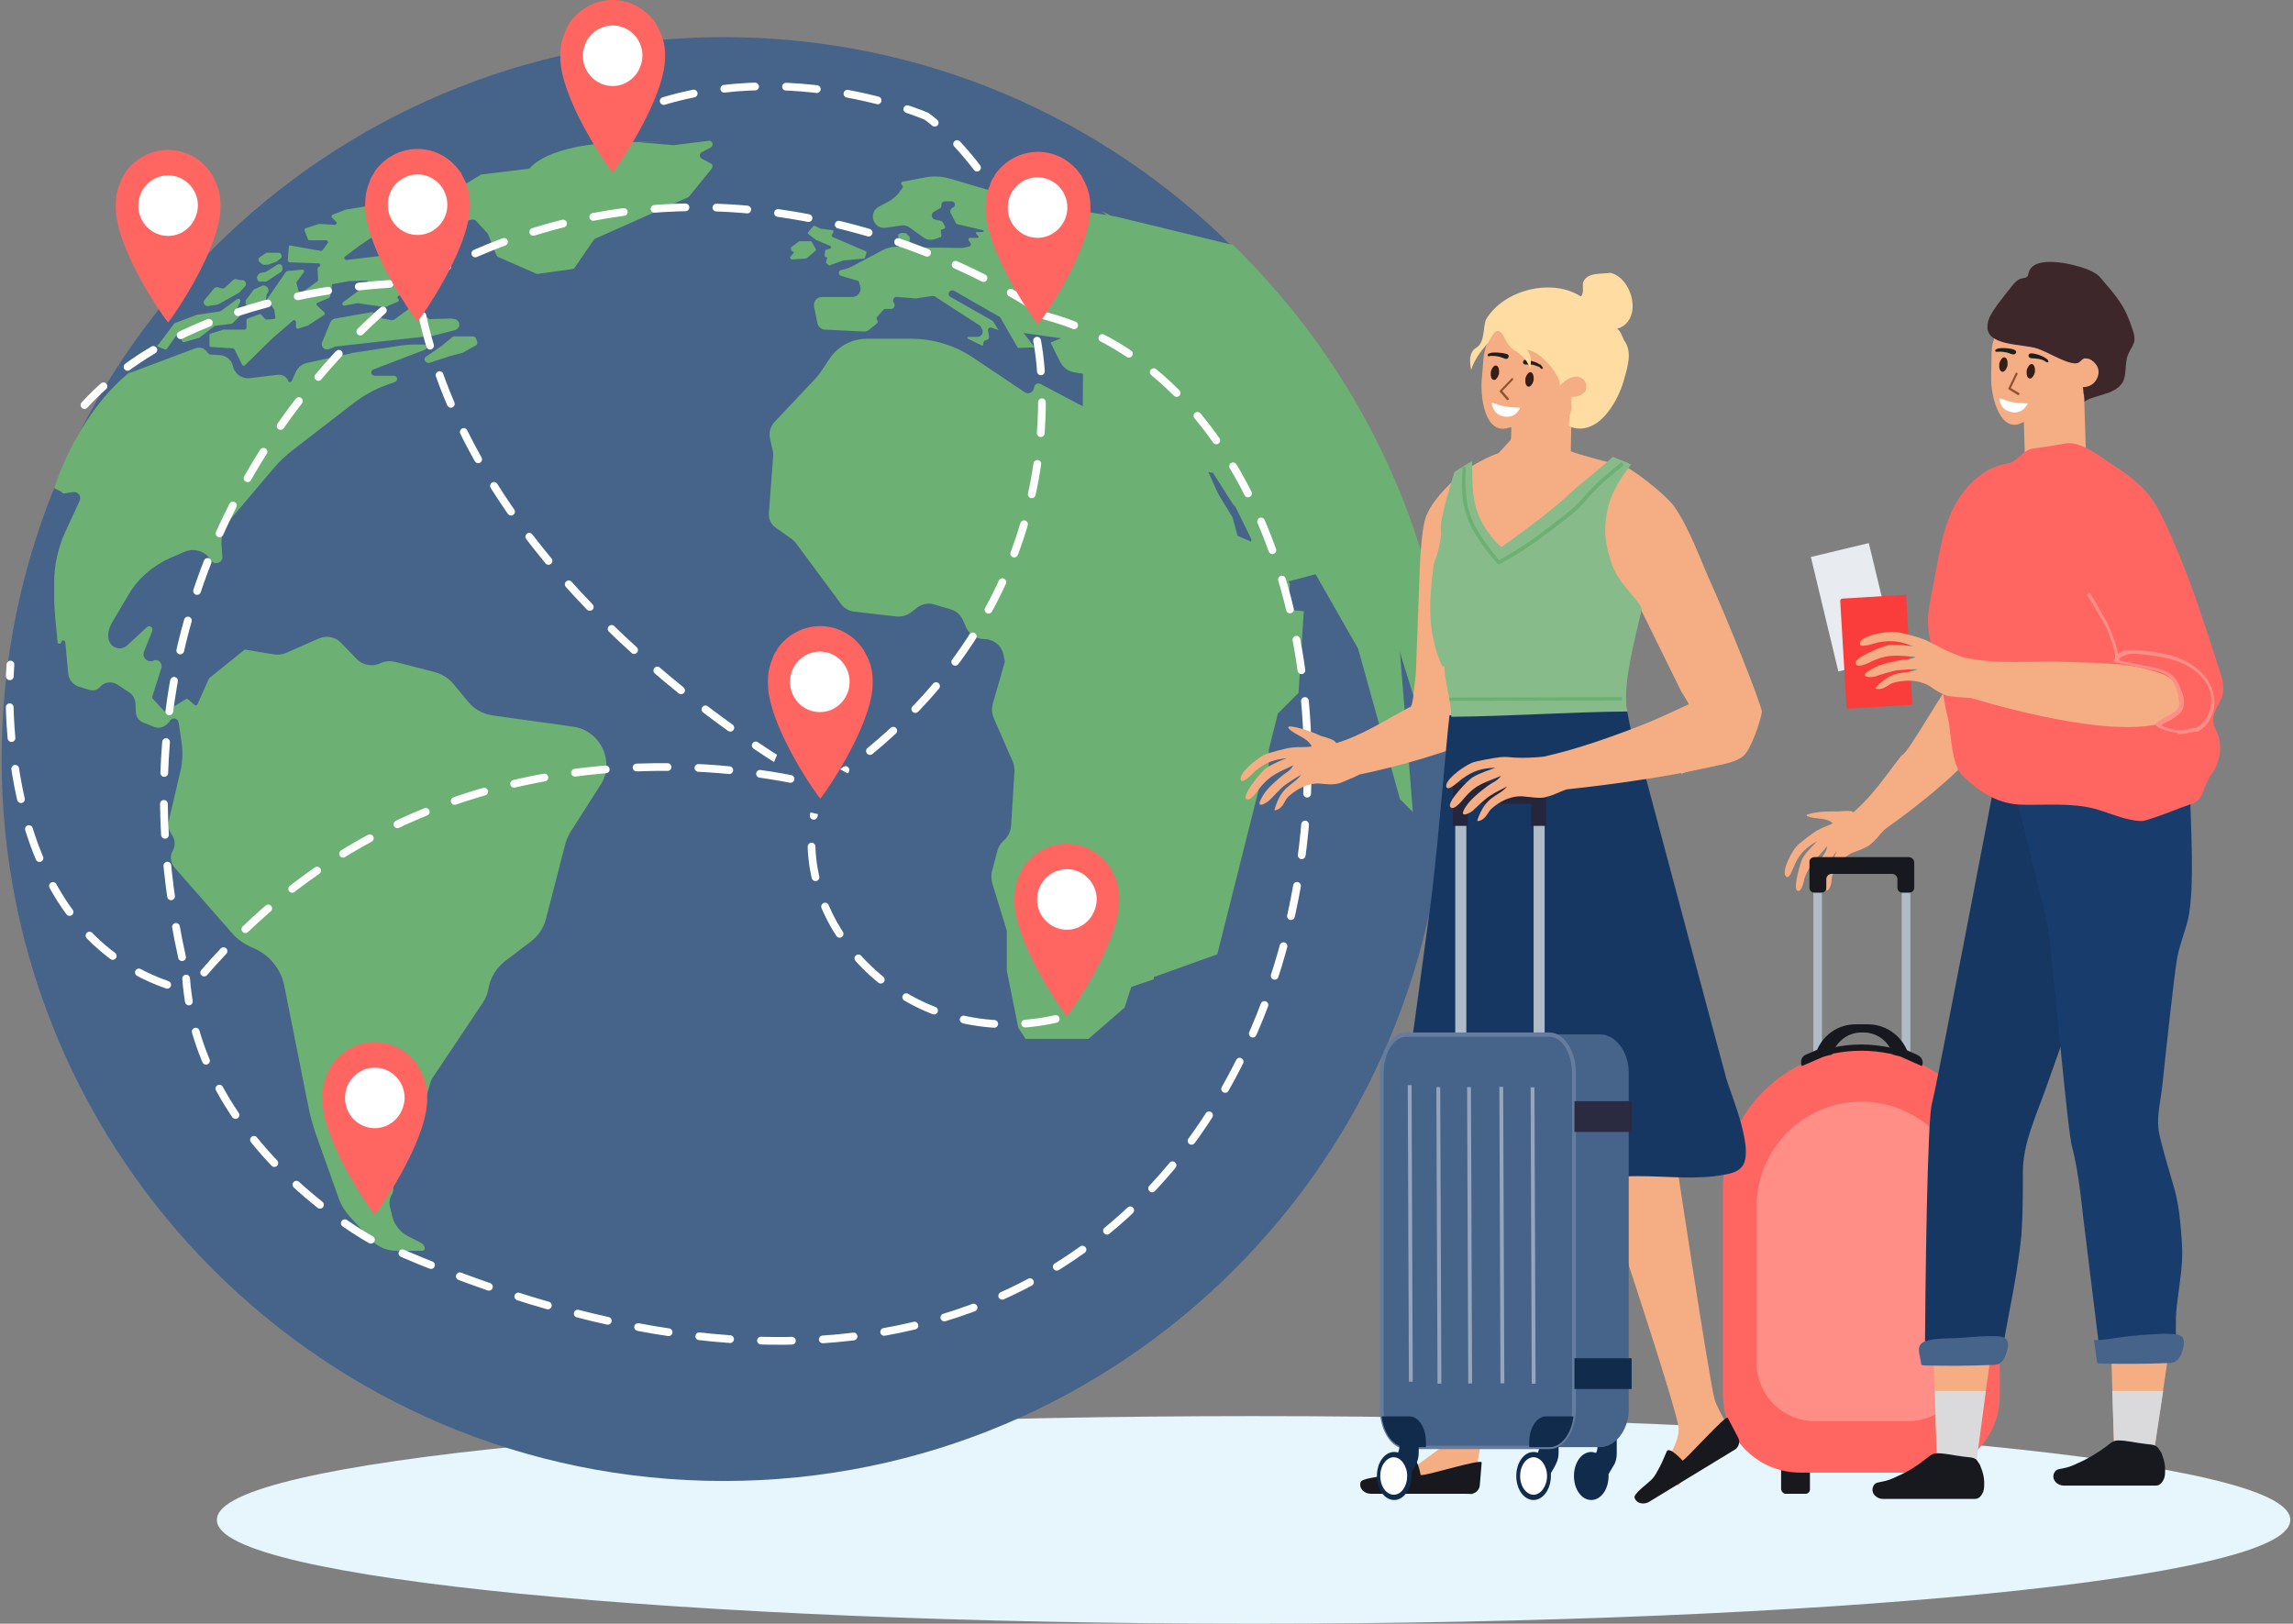 <svg xmlns="http://www.w3.org/2000/svg" width="593" height="420" viewBox="0 0 593 420">
    <rect x="0" y="0" width="593" height="420" fill="#808080" stroke="none"/>
    <g fill="none" fill-rule="evenodd" transform="translate(.42)">
        <path fill="#F5AE84" fill-rule="nonzero"
            d="M538.504,100.517 C540.617,100.392 542.233,98.776 542.357,96.663 C542.357,94.426 540.617,92.562 538.504,92.562 L538.255,92.562 L538.255,91.692 C538.379,85.228 533.283,79.76 526.696,79.635 C520.232,79.511 514.764,84.607 514.639,91.195 L514.515,97.534 C514.391,103.002 517.125,112.697 522.967,109.093 L523.34,121.149 L539.125,120.652 L538.504,100.517 Z" />
        <path fill="#E6F6FC" fill-rule="nonzero" stroke="#E6F6FC"
            d="M323.773,419.505 C175.979,419.505 56.168,407.707 56.168,393.154 C56.168,378.602 175.979,366.804 323.773,366.804 C471.567,366.804 591.378,378.602 591.378,393.154 C591.378,407.707 471.567,419.505 323.773,419.505 Z" />
        <path fill="#466389" fill-rule="nonzero"
            d="M186.739,383.087 C83.606,383.087 0,299.481 0,196.347 C0,93.214 83.606,9.608 186.739,9.608 C289.872,9.608 373.478,93.214 373.478,196.347 C373.478,299.481 289.872,383.087 186.739,383.087 Z" />
        <path fill="#6CB073" fill-rule="nonzero"
            d="M368.333 190.418 359.384 161.458 348.57 137.966 336.141 126.656 325.079 113.729 331.542 130.012 336.141 131.627 342.853 138.712 341.237 148.158 329.056 151.39 309.666 111.989 307.056 110.87 327.813 157.232 336.762 158.102 335.395 179.232 330.05 184.577 314.389 246.848 280.084 259.153 280.084 204.961 279.214 159.469 279.96 54.689 288.288 56.057 318.491 63.39C340.615 85.017 357.519 111.865 366.966 142.192L368.209 157.729 368.333 190.418ZM45.79 186.938 46.536 192.034C46.909 194.396 46.784 196.882 46.287 199.243L43.18 212.543C42.931 213.537 43.18 214.531 43.677 215.402L44.174 216.147C44.92 217.39 44.92 218.882 44.299 220 43.429 221.368 43.677 223.108 44.671 224.351L59.587 241.379C60.954 242.995 62.818 244.238 64.807 245.108 69.157 246.848 72.265 250.577 73.135 255.176L79.225 285.752C79.722 288.362 80.468 291.097 81.338 293.582L87.18 309.989C87.801 311.729 88.796 313.345 90.039 314.712L95.508 320.679C97.248 322.543 99.609 323.537 102.095 323.537L108.931 323.537C109.18 323.537 109.428 323.289 109.428 323.04 109.428 322.419 109.055 321.797 108.558 321.549L104.954 319.684C103.089 318.69 101.722 316.95 101.101 314.961L100.479 312.351C100.106 311.108 100.355 309.865 100.976 308.871 101.598 307.628 101.349 306.136 100.231 305.39 98.988 304.52 98.366 303.153 98.491 301.662L98.988 295.323C98.988 295.074 99.112 294.95 99.361 294.95L100.355 294.825C101.846 294.577 102.965 293.21 102.965 291.718 102.965 290.848 103.338 289.978 104.084 289.356L109.056 284.882C109.553 284.509 109.801 284.012 109.926 283.39L110.92 279.91C111.044 279.661 111.169 279.289 111.293 279.04L124.344 259.526C125.214 258.283 125.711 256.916 125.959 255.424 126.457 252.814 127.948 250.452 130.061 248.712L136.773 243.616C138.762 242.125 140.129 240.136 140.751 237.774L145.598 219.006C145.971 217.266 146.717 215.65 147.711 214.283L154.92 202.972C155.914 201.481 156.412 199.74 156.412 198 156.412 192.904 152.683 188.554 147.587 187.933L127.078 185.074C124.468 184.701 122.231 183.458 120.615 181.469L117.01 177.119C115.643 175.379 113.779 174.26 111.666 173.763L101.598 171.153C100.355 170.904 99.112 171.029 97.994 171.526 96.005 172.52 93.519 172.147 91.903 170.531L87.801 166.305C86.31 164.69 83.948 164.317 81.96 165.187L73.508 168.916C72.638 169.288 71.519 169.413 70.525 169.288L63.067 168.045C62.943 168.045 62.818 168.045 62.694 168.17L53.745 175.379 53.621 175.503 50.638 182.215C50.513 182.464 50.14 182.588 49.892 182.339L48.152 180.848C48.027 180.723 47.779 180.723 47.654 180.848L42.558 183.955C42.31 184.079 42.061 184.079 41.937 183.831L39.078 180.723C38.954 180.599 38.954 180.475 38.954 180.226L41.316 172.769C41.688 171.526 40.445 170.283 39.203 170.904 37.711 171.526 36.219 170.034 36.841 168.543L38.954 163.198C39.327 162.328 38.208 161.582 37.587 162.204L32.491 166.927C30.751 168.543 28.016 167.548 27.643 165.187 27.395 163.819 27.767 162.577 28.389 161.334L32.864 153.752C35.349 149.526 39.203 146.294 43.677 144.305L47.406 142.69C49.892 141.695 52.751 142.565 54.118 144.927 54.739 145.921 56.231 145.921 56.852 144.927L56.977 144.678C56.977 144.554 57.101 144.554 57.101 144.43L56.852 140.701C56.728 138.588 57.474 136.475 58.841 134.735L70.4 121.062C71.892 119.322 73.508 117.831 75.248 116.463L91.033 104.283C93.643 102.294 96.502 100.678 99.609 99.559L101.722 98.814C102.592 98.441 102.344 97.198 101.474 97.198L96.502 97.198C95.508 97.198 95.259 95.831 96.129 95.582L109.428 90.486C110.174 90.237 109.926 89.119 109.18 89.119L107.315 89.119C105.451 89.119 103.587 89.243 101.722 89.616L91.157 91.232C90.785 91.232 90.412 91.356 90.039 91.48L79.101 93.842C77.734 94.091 76.491 95.085 75.994 96.452L74.999 98.565C74.875 98.938 74.253 98.938 74.129 98.565 73.756 97.447 72.638 96.825 71.395 96.949L64.186 97.819C62.197 98.068 60.208 96.701 59.835 94.712 59.462 93.096 58.095 91.978 56.479 91.853L54.118 91.729C53.745 91.729 53.496 91.48 53.248 91.232 52.626 90.113 51.259 89.616 50.016 90.113L32.864 96.576C32.739 96.576 46.014 85.589 32.615 96.701 19.216 107.813 13.598 126.158 13.598 126.283L15.587 127.277C15.711 127.526 15.835 127.65 16.084 127.65L18.57 127.277C19.813 127.153 20.683 128.396 20.186 129.514L16.457 137.593C14.592 141.695 13.598 146.17 13.598 150.644L13.598 154.746C13.598 156.362 13.722 157.978 13.847 159.593L14.468 166.057C14.468 166.678 15.338 166.678 15.462 166.057 15.587 165.435 16.332 165.56 16.457 166.057L17.202 174.136C17.327 175.752 18.445 177.119 19.937 177.616L22.796 178.486C23.79 178.735 24.784 178.486 25.406 177.74 26.525 176.373 28.513 176.125 30.005 177.119L32.988 179.108C33.982 179.729 34.479 180.723 34.604 181.966L34.728 184.204C34.728 185.447 35.598 186.565 36.717 186.938L39.203 187.933C40.57 188.554 42.061 188.181 43.056 187.062L43.304 186.814C44.05 185.322 45.541 185.695 45.79 186.938Z" />
        <path fill="#6CB073" fill-rule="nonzero"
            d="M327.689 175.006 327.689 198.995 323.96 204.588 312.152 211.3 308.796 219.503 311.406 228.825 310.163 238.644 297.982 244.735 297.982 253.311 292.141 255.3 290.401 260.644 281.078 268.724 264.796 268.724 262.932 265.865 259.949 251.074 259.949 240.757 256.22 228.577C255.971 227.582 255.847 226.464 256.095 225.469L257.463 220.249C257.711 219.13 258.333 218.136 259.203 217.39 260.321 216.396 260.943 215.029 261.067 213.537L261.937 199.492C261.937 198.622 261.813 197.627 261.44 196.882L256.593 185.819C256.095 184.577 255.971 183.209 256.344 181.966L259.451 171.153 259.078 169.288C258.581 166.927 256.468 165.311 254.107 165.311 252.118 165.311 250.378 164.192 249.508 162.452L248.513 160.215C247.892 158.972 246.773 157.978 245.406 157.605L241.18 156.362C239.689 155.865 237.948 156.237 236.706 157.232L235.09 158.475C234.095 159.221 232.728 159.593 231.485 159.469L220.547 158.226C219.18 158.102 217.937 157.356 217.067 156.237L205.383 140.452C205.135 140.079 204.762 139.831 204.389 139.458L200.163 136.475C198.92 135.605 198.299 134.237 198.423 132.746L199.542 117.831C199.542 117.458 199.542 116.961 199.417 116.588L198.672 113.232C198.423 111.865 198.796 110.497 199.666 109.379L209.982 98.441C210.852 97.571 211.598 96.576 212.344 95.458L214.084 92.847C216.197 89.616 219.802 87.627 223.779 87.627L235.214 87.627C240.932 87.627 246.649 89.367 251.372 92.599L264.547 101.424C265.542 102.17 266.909 101.424 267.033 100.181 267.033 99.435 267.903 98.938 268.649 99.311L284.186 107.514 289.158 108.011 288.909 98.192 277.474 96.328C275.858 96.079 274.491 95.085 273.745 93.593L271.259 88.621 273.994 87.503 264.299 86.136 267.158 89.865 262.807 89.989 258.208 82.034 246.276 75.198C246.028 75.073 245.655 75.073 245.406 75.198 244.785 75.571 244.66 76.441 245.406 76.814L256.344 83.028 257.835 85.39 255.971 84.768C255.474 84.644 254.977 85.017 255.101 85.514L255.35 87.006C255.474 87.503 255.101 87.876 254.604 88 254.231 88 253.858 88.373 253.858 88.87L253.858 89.119C253.858 89.367 253.609 89.492 253.485 89.367L249.881 87.627C249.632 87.503 249.756 87.13 250.005 87.13L252.367 87.13C253.361 87.13 253.982 86.136 253.61 85.266L253.361 84.768C253.237 84.52 253.112 84.271 252.864 84.147L241.553 76.814C241.304 76.565 240.932 76.565 240.559 76.565L236.581 77.186 236.208 77.186 231.609 76.814C230.739 76.689 230.242 77.684 230.739 78.305 231.237 78.927 230.739 79.921 229.994 79.921L228.626 79.921C228.378 79.921 228.005 80.045 227.881 80.294L226.389 82.034C226.265 82.282 226.265 82.531 226.389 82.78 226.638 83.028 226.638 83.401 226.389 83.65L224.4 85.266C224.028 85.638 223.53 85.763 222.909 85.763L212.965 85.266C211.971 85.266 211.225 84.52 210.977 83.65L210.107 79.299C209.858 77.932 210.852 76.814 212.22 76.814L220.05 76.814C221.417 76.814 222.412 75.446 222.039 74.079L221.666 72.712 217.067 71.345C216.321 71.096 216.321 70.102 217.067 69.853L218.186 69.605C218.683 69.48 219.304 69.232 219.802 68.983L227.756 64.757C228.626 64.26 229.621 64.011 230.491 63.887L231.982 63.763C232.604 63.638 232.977 63.017 232.604 62.395L231.982 61.525C231.609 60.904 231.982 60.282 232.728 60.282L233.598 60.282C233.847 60.282 233.971 60.407 234.095 60.531L234.593 61.028C234.841 61.277 234.965 61.525 234.841 61.898L234.841 62.147C234.717 62.395 234.841 62.768 235.09 62.893L236.084 63.763C236.208 63.887 236.457 64.011 236.706 64.011L248.389 64.136 248.513 64.136 250.254 63.763C250.626 63.638 250.751 63.266 250.626 63.017L250.129 62.271C249.881 61.898 250.129 61.401 250.626 61.525L252.367 61.525C252.615 61.525 252.739 61.277 252.615 61.153L251.994 60.407C251.869 60.282 251.994 60.034 252.242 60.034L253.734 60.034C253.982 60.034 254.107 59.537 253.734 59.537L246.898 57.921 245.406 55.062C245.157 54.565 245.406 54.068 245.779 53.819L246.028 53.695C246.773 53.322 246.649 52.328 245.903 52.079L243.915 52.079C243.417 52.079 243.045 52.452 243.045 52.949L243.045 53.198C243.045 53.571 242.92 53.819 242.547 53.944L241.056 54.814C240.683 55.062 240.434 55.559 240.559 55.932 240.683 56.429 240.932 56.678 241.429 56.802L242.672 57.051C243.045 57.175 243.293 57.299 243.417 57.548L243.915 58.418C244.163 58.791 243.915 59.288 243.417 59.288 243.044 59.288 242.796 59.537 242.92 59.91L243.045 60.904C243.045 61.153 242.92 61.401 242.672 61.401L241.18 61.898C240.31 62.147 239.316 62.023 238.57 61.525L234.717 58.791C234.22 58.418 233.474 58.294 232.852 58.294L228.626 58.915C227.756 59.04 226.762 58.791 226.141 58.045 224.773 56.678 225.146 54.316 226.886 53.446L228.999 52.328C230.491 51.582 231.734 50.463 232.604 49.096L232.977 48.599C233.101 48.35 233.101 48.102 232.852 47.853 232.479 47.605 232.604 46.983 233.101 46.983L238.943 45.864C240.932 45.492 243.045 45.616 244.909 46.113L267.282 52.701C267.53 52.825 267.655 53.073 267.53 53.322L266.66 54.316C266.536 54.441 266.412 54.441 266.288 54.441L262.061 54.192C261.564 54.192 261.44 54.814 261.813 54.938L265.045 56.305C265.417 56.429 265.666 56.056 265.542 55.808 265.417 55.559 265.666 55.186 266.039 55.311L268.4 55.684C268.649 55.684 268.898 55.559 268.898 55.311L268.898 54.565C268.898 54.316 269.146 54.068 269.395 54.192L270.016 54.441C270.389 54.565 270.762 54.192 270.513 53.819L270.141 53.322C270.016 53.073 270.265 52.701 270.513 52.701L272.378 52.949C272.626 52.949 272.751 53.322 272.626 53.571L272.378 53.944C272.254 54.192 272.378 54.441 272.626 54.441L275.112 55.435C275.361 55.559 275.734 55.311 275.61 55.062L275.61 54.938C275.61 54.689 275.858 54.441 276.107 54.441L288.039 57.424 284.434 54.565 297.734 61.277 303.949 66.746 309.418 68.734 352.175 116.836 359.508 142.565 364.977 210.057 361.621 206.701 350.807 167.797 339.372 147.785 327.564 139.831 325.824 134.486 323.711 135.232 318.491 130.509 313.271 122.305 311.033 121.932 318.367 133.865 319.61 138.588 323.09 140.079 323.96 137.718 325.203 137.593 327.689 143.559 330.175 145.548 333.158 151.017 332.661 158.972 329.429 163.322 326.694 162.825 326.694 164.938 316.627 167.175 307.802 142.814 290.276 113.605 293.011 123.672 302.581 142.938 312.152 163.447 317.124 174.757 324.83 176.995 327.689 175.006ZM106.321 57.797 107.937 59.164C108.185 59.288 108.434 59.413 108.683 59.288L121.733 56.802C121.982 56.802 122.355 56.802 122.604 57.051L125.711 60.407C125.798 60.494 125.835 60.568 125.835 60.655L127.948 66C128.072 66.249 128.197 66.373 128.445 66.497L138.14 70.723C138.265 70.847 138.513 70.847 138.637 70.847L147.587 69.605C147.835 69.605 148.084 69.48 148.208 69.232L153.056 62.147 153.428 61.774 177.417 51.085C177.541 51.085 177.666 50.961 177.79 50.836L183.632 43.627C184.005 43.13 183.88 42.508 183.383 42.26L181.022 41.017C180.4 40.644 180.4 39.774 181.022 39.401L183.383 38.158C184.253 37.661 183.88 36.294 182.886 36.418L173.937 37.537 173.688 37.537 164.863 36.791C164.863 36.791 181.556 36.406 161.11 36.791 140.663 37.176 136.524 43.627 136.524 43.627L136.4 43.627 124.219 45.119C124.095 45.119 123.971 45.119 123.846 45.243L114.4 50.961C113.903 51.209 113.779 51.955 114.276 52.328 114.773 52.825 114.524 53.571 113.903 53.819L106.694 56.181C105.948 56.429 105.824 57.3 106.321 57.797Z" />
        <path fill="#6CB073" fill-rule="nonzero"
            d="M211.847 59.164 210.231 58.418C210.107 58.418 209.982 58.418 209.858 58.542L208.615 60.034C208.491 60.158 208.491 60.407 208.615 60.531L210.728 62.147 210.852 62.147 214.333 63.638C214.581 63.763 214.581 64.136 214.333 64.26L213.214 64.633C213.09 64.633 212.965 64.757 212.965 64.881L212.841 66.124C212.841 66.249 212.965 66.497 213.214 66.497 213.463 66.497 213.587 66.746 213.463 66.87L213.214 67.74C213.214 67.864 213.214 67.989 213.338 68.113L213.96 68.61C214.084 68.734 214.208 68.734 214.208 68.61L217.689 67.367 217.813 67.367 223.033 66.87C223.158 66.87 223.282 66.746 223.282 66.621L223.655 65.379C223.655 65.254 223.655 65.006 223.53 65.006L214.83 61.277C214.706 61.153 214.581 61.028 214.706 60.78L215.078 60.034C215.203 59.785 215.078 59.537 214.83 59.537L211.847 59.164ZM209.112 62.395 206.378 62.395C206.291 62.395 206.216 62.433 206.129 62.52L204.265 63.887C204.178 63.974 204.14 64.049 204.14 64.136L204.14 64.633C204.14 64.757 204.265 65.006 204.513 65.006 204.762 65.006 205.01 65.379 204.762 65.503L204.016 66.373C203.892 66.497 203.892 66.621 203.892 66.621L204.016 66.87C204.016 66.994 204.265 67.119 204.389 67.119L207.993 66.87C208.08 66.87 208.155 66.833 208.242 66.746L210.479 64.881C210.604 64.757 210.604 64.633 210.604 64.508L209.485 62.52C209.361 62.395 209.236 62.395 209.112 62.395ZM114.525 47.729C115.022 47.729 115.146 48.35 114.773 48.599L92.773 63.39 88.796 66.373C88.423 66.622 88.672 67.243 89.169 67.243L98.615 66.124 98.864 66.124 106.072 68.486C106.445 68.61 106.445 68.983 106.197 69.232L105.202 70.226C104.954 70.475 105.078 70.972 105.575 70.972L111.914 70.972C112.411 70.972 112.536 71.718 112.039 71.842L110.796 72.339 106.072 72.339C105.7 72.339 105.451 72.836 105.7 73.085L108.061 75.695C108.31 75.944 108.061 76.441 107.688 76.441L102.841 76.441C102.468 76.441 102.219 76.938 102.468 77.187L102.592 77.311C102.841 77.559 102.717 77.932 102.468 78.057L99.237 79.424 98.988 79.424 92.152 78.43 92.028 78.43 88.672 79.051C88.174 79.175 87.926 78.554 88.299 78.181L94.638 73.458C95.011 73.209 94.762 72.588 94.389 72.588L90.039 72.712 89.915 72.712 85.813 73.458C85.564 73.458 85.44 73.582 85.44 73.831L84.943 76.689C84.943 76.814 84.818 76.938 84.694 77.062L81.711 78.305C81.338 78.43 81.338 78.802 81.587 79.051L83.451 80.791C83.7 81.04 83.576 81.413 83.327 81.537L79.101 84.271 78.977 84.271 76.739 85.017C76.491 85.141 76.118 84.893 76.118 84.52L76.118 83.277C76.118 82.904 75.621 82.656 75.372 82.904L69.903 87.627 62.943 94.463C62.694 94.712 62.321 94.588 62.197 94.339L60.208 90.362C60.084 90.237 59.96 90.113 59.835 90.113L54.118 89.74C53.869 89.74 53.745 89.492 53.745 89.243L53.745 86.757C53.745 86.509 53.869 86.384 54.118 86.26L57.35 85.266 62.818 85.266C63.067 85.266 63.316 85.017 63.316 84.769L63.316 82.904C63.316 82.656 63.44 82.531 63.564 82.407L66.672 81.288C66.796 81.164 67.044 81.288 67.169 81.413L68.163 82.531C68.287 82.656 68.412 82.656 68.536 82.656L70.4 82.531C70.649 82.531 70.898 82.283 70.773 82.034L70.525 80.17C70.525 80.083 70.487 80.008 70.4 79.921L68.785 77.684C68.66 77.559 68.66 77.311 68.785 77.187L73.508 70.35C73.632 70.226 73.756 70.102 73.881 70.102L77.734 69.729C78.107 69.729 78.355 70.102 78.107 70.475L76.366 72.836C76.242 72.961 76.242 73.085 76.242 73.209L76.864 75.447C76.988 75.695 77.361 75.819 77.609 75.695L81.587 72.836C81.711 72.712 81.835 72.588 81.835 72.463L81.711 69.48C81.711 69.232 81.835 69.108 82.084 68.983 82.581 68.859 82.457 68.113 81.96 68.113L74.502 67.865C74.253 67.865 74.005 67.616 74.005 67.367L74.254 63.887C74.254 63.639 74.502 63.39 74.751 63.514L82.457 64.882C82.581 64.882 82.83 64.882 82.954 64.757L84.321 62.893C84.57 62.644 84.321 62.147 83.948 62.147L79.598 62.147C79.35 62.147 79.225 62.023 79.225 61.898L78.355 59.661C78.231 59.413 78.355 59.164 78.604 59.04L82.084 57.921 82.208 57.921 86.186 58.17C86.559 58.17 86.807 57.672 86.559 57.424L85.44 56.305C85.191 56.057 85.316 55.684 85.564 55.559L89.044 54.192 89.169 54.192 93.768 53.446C93.855 53.446 93.929 53.409 94.016 53.322L97.496 50.215C97.496 50.215 97.621 50.09 97.745 50.09L110.423 47.605 110.547 47.605 114.525 47.729Z" />
        <path fill="#6CB073" fill-rule="nonzero"
            d="M82.954 88.373 85.067 83.277C85.316 82.78 85.688 82.531 86.186 82.407L95.383 80.791C95.756 80.667 96.129 80.791 96.502 81.04L98.118 82.158C98.242 82.283 98.491 82.407 98.739 82.407L100.604 82.78C100.976 82.904 101.349 82.78 101.722 82.531L105.451 79.797C105.948 79.424 106.694 79.424 107.191 79.797L110.298 82.283C110.547 82.531 110.92 82.656 111.169 82.531L116.016 82.407 116.265 82.407 117.135 82.531C118.129 82.656 118.75 83.898 118.129 84.769 117.88 85.017 117.632 85.266 117.259 85.39L111.417 86.882 111.169 86.882 86.434 89.616C86.31 89.616 86.186 89.616 86.061 89.74L84.818 90.237C83.576 90.859 82.333 89.616 82.954 88.373ZM109.801 92.226 113.779 89.492 116.513 87.254C116.638 87.13 116.886 87.006 117.01 87.006L121.858 87.006C122.231 87.006 122.604 87.254 122.728 87.627L122.976 88.373C123.101 88.746 122.976 89.243 122.604 89.367L119.496 91.107C119.372 91.107 119.372 91.232 119.248 91.232L116.016 92.102 110.671 93.842C110.423 93.966 110.174 93.842 109.926 93.718 109.18 93.345 109.18 92.599 109.801 92.226ZM40.57 89.74 42.186 90.362C42.434 90.486 42.683 90.362 42.807 90.113L45.666 86.136C46.039 85.638 46.785 86.011 46.66 86.509L46.536 87.876C46.536 88.249 46.909 88.622 47.282 88.497L51.011 87.379C51.098 87.379 51.172 87.341 51.259 87.254L54.988 84.396C55.112 84.396 55.112 84.271 55.237 84.271L59.338 83.774C59.463 83.774 59.587 83.65 59.711 83.65L61.576 81.785C61.948 81.412 61.7 80.915 61.203 80.915 60.83 80.915 60.581 80.543 60.706 80.17L61.7 78.057C61.948 77.559 61.327 77.062 60.83 77.435L56.728 80.418C56.604 80.418 56.604 80.543 56.48 80.543L50.638 81.412 50.513 81.412 44.92 83.525C44.796 83.525 44.796 83.65 44.672 83.65L40.57 89.119C40.073 89.243 40.197 89.616 40.57 89.74ZM65.18 74.949 63.316 77.435C62.818 78.057 63.067 78.927 63.813 79.299L64.31 79.548C64.434 79.672 64.683 79.672 64.807 79.672L66.92 79.672C67.542 79.672 68.039 79.299 68.163 78.678L68.536 76.317C68.536 76.068 68.66 75.944 68.785 75.819 69.53 74.825 68.412 73.458 67.293 73.955L65.677 74.701C65.429 74.701 65.304 74.825 65.18 74.949ZM66.672 72.836 68.163 72.836C68.287 72.836 68.536 72.836 68.66 72.712L72.265 70.35C72.513 70.226 72.638 69.853 72.638 69.605L72.638 69.232C72.638 68.486 71.892 68.113 71.27 68.486L68.536 70.226C68.412 70.226 68.287 70.35 68.287 70.35L67.044 70.599C66.796 70.599 66.547 70.723 66.423 70.972L66.05 71.593C65.926 71.966 66.174 72.712 66.672 72.836ZM68.287 65.503 66.796 66.497C66.299 66.87 66.299 67.492 66.796 67.865L67.417 68.362C67.542 68.486 67.79 68.486 67.915 68.486L68.909 68.486 70.898 67.74C71.022 67.74 71.022 67.616 71.146 67.616L72.141 66.87C72.513 66.622 72.513 66.124 72.265 65.751 72.141 65.503 71.892 65.379 71.643 65.379L68.785 65.379C68.66 65.254 68.412 65.379 68.287 65.503ZM62.943 74.079 61.7 75.446 61.451 75.695 56.107 78.678C55.982 78.678 55.858 78.802 55.734 78.802L53.496 79.175C52.502 79.299 51.881 78.305 52.502 77.559L54.864 74.701C55.112 74.328 55.609 74.204 55.982 74.328L56.852 74.576C57.225 74.701 57.598 74.576 57.847 74.328L59.835 72.463C60.084 72.215 60.457 72.091 60.705 72.215L61.824 72.463 62.073 72.463C62.943 72.339 63.564 73.333 62.943 74.079Z" />
        <path stroke="#FFF" stroke-dasharray="8" stroke-linecap="round" stroke-linejoin="round" stroke-width="2"
            d="M46.66,247.594 C24.784,148.656 85.44,90.859 102.841,76.689" />
        <path stroke="#FFF" stroke-width="8.47"
            d="M104.954,74.949 C106.445,73.831 107.191,73.334 107.191,73.334 C107.316,74.204 107.44,75.198 107.688,76.068" />
        <path stroke="#FFF" stroke-dasharray="8" stroke-linecap="round" stroke-linejoin="round" stroke-width="2"
            d="M108.807,81.661 C123.225,146.915 188.728,189.548 207.248,200.611" />
        <path stroke="#FFF" stroke-width="8.47"
            d="M209.734,201.978 C211.35,202.848 212.22,203.345 212.22,203.345 C212.22,203.345 211.225,203.096 209.485,202.599" />
        <path stroke="#FFF" stroke-dasharray="8" stroke-linecap="round" stroke-linejoin="round" stroke-width="2"
            d="M267.779 79.921C267.779 79.921 190.468 25.48 107.315 73.209 107.315 73.209 51.01 72.463 21.428 104.78M42.819 254.741C-3.716 238.458 2.287 171.899 2.287 171.899M95.508 320.679C95.508 320.679 50.948 296.59 47.717 253.125M267.779 88.124C267.779 88.124 282.446 156.362 212.344 203.345" />
        <path stroke="#FFF" stroke-dasharray="8" stroke-linecap="round" stroke-linejoin="round" stroke-width="2"
            d="M269.768 81.661C390.345 113.692 360.142 434.768 102.095 323.537M156.412 32.13C196.434 11.311 239.191 30.079 239.191 30.079 239.191 30.079 263.429 46.983 267.779 81.412" />
        <path stroke="#FFF" stroke-dasharray="8" stroke-linecap="round" stroke-linejoin="round" stroke-width="2"
            d="M212.22,203.345 C199.392,235.226 232.666,274.503 275.498,262.869" />
        <path fill="#466389" fill-rule="nonzero"
            d="M195.179,206.937 L255.362,220.771 L214.681,197.764 C214.681,197.764 202.512,189.76 201.344,193.265 C200.014,196.931 195.179,206.937 195.179,206.937 Z" />
        <path fill="#FFF" fill-rule="nonzero"
            d="M43.056,62.023 C38.182,62.023 34.231,58.072 34.231,53.198 C34.231,48.324 38.182,44.373 43.056,44.373 C47.929,44.373 51.881,48.324 51.881,53.198 C51.881,58.072 47.929,62.023 43.056,62.023 Z" />
        <path fill="#FF6661" fill-rule="nonzero"
            d="M56.604,53.198 L56.604,53.571 C56.604,62.52 47.779,76.814 44.174,81.91 C43.677,82.656 43.304,83.028 43.056,83.401 C40.694,80.543 29.508,63.763 29.508,53.571 L29.508,52.949 C29.508,50.961 29.88,49.096 30.626,47.356 C30.875,46.486 31.248,45.74 31.745,45.119 C31.745,44.995 31.869,44.995 31.869,44.87 L31.869,44.746 C34.355,41.141 38.457,38.78 43.056,38.78 C47.655,38.78 51.632,41.141 54.118,44.746 C54.242,44.746 54.242,44.87 54.242,44.87 C54.242,44.995 54.366,44.995 54.366,45.119 C54.739,45.864 55.112,46.61 55.485,47.356 C56.231,49.096 56.604,50.961 56.604,52.949 L56.604,53.198 Z M50.762,53.198 C50.762,48.848 47.282,45.367 43.056,45.367 C38.83,45.367 35.349,48.848 35.349,53.198 C35.349,57.548 38.83,61.028 43.056,61.028 C47.282,61.028 50.638,57.548 50.762,53.198 Z" />
        <path fill="#FFF" fill-rule="nonzero"
            d="M157.903,23.243 C153.029,23.243 149.078,19.292 149.078,14.418 C149.078,9.544 153.029,5.593 157.903,5.593 C162.777,5.593 166.728,9.544 166.728,14.418 C166.728,19.292 162.777,23.243 157.903,23.243 Z" />
        <path fill="#FF6661" fill-rule="nonzero"
            d="M171.575,14.418 L171.575,14.791 C171.575,23.74 162.75,38.034 159.146,43.13 C158.649,43.876 158.276,44.249 158.027,44.622 C155.666,41.763 144.479,24.983 144.479,14.791 L144.479,14.169 C144.479,12.181 144.852,10.316 145.598,8.576 C145.846,7.706 146.219,6.96 146.717,6.339 C146.717,6.215 146.841,6.215 146.841,6.09 L146.841,5.966 C149.327,2.362 153.428,0 158.027,0 C162.626,0 166.604,2.362 169.089,5.966 C169.214,5.966 169.214,6.09 169.214,6.09 C169.214,6.215 169.338,6.215 169.338,6.339 C169.711,7.085 170.084,7.831 170.457,8.576 C171.202,10.316 171.575,12.181 171.575,14.169 L171.575,14.418 Z M165.734,14.418 C165.734,10.068 162.253,6.588 158.027,6.588 C153.801,6.588 150.321,10.068 150.321,14.418 C150.321,18.768 153.801,22.249 158.027,22.249 C162.253,22.249 165.609,18.768 165.734,14.418 Z" />
        <path fill="#FFF" fill-rule="nonzero"
            d="M267.903,62.396 C263.029,62.396 259.078,58.445 259.078,53.571 C259.078,48.697 263.029,44.746 267.903,44.746 C272.777,44.746 276.728,48.697 276.728,53.571 C276.728,58.445 272.777,62.396 267.903,62.396 Z" />
        <path fill="#FF6661" fill-rule="nonzero"
            d="M281.576,53.695 L281.576,54.068 C281.576,63.017 272.751,77.311 269.146,82.407 C268.649,83.153 268.276,83.525 268.028,83.898 C265.666,81.04 254.48,64.26 254.48,54.068 L254.48,53.446 C254.48,51.458 254.852,49.593 255.598,47.853 C255.847,46.983 256.22,46.237 256.717,45.616 C256.717,45.492 256.841,45.492 256.841,45.367 L256.841,45.243 C259.327,41.638 263.429,39.277 268.028,39.277 C272.626,39.277 276.604,41.638 279.09,45.243 C279.214,45.243 279.214,45.367 279.214,45.367 C279.214,45.492 279.338,45.492 279.338,45.616 C279.711,46.362 280.084,47.107 280.457,47.853 C281.203,49.593 281.576,51.458 281.576,53.446 L281.576,53.695 Z M275.609,53.695 C275.609,49.345 272.129,45.864 267.903,45.864 C263.677,45.864 260.197,49.345 260.197,53.695 C260.197,58.045 263.677,61.526 267.903,61.526 C272.129,61.526 275.609,57.921 275.609,53.695 Z" />
        <path fill="#FFF" fill-rule="nonzero"
            d="M107.564,61.774 C102.69,61.774 98.739,57.823 98.739,52.949 C98.739,48.075 102.69,44.124 107.564,44.124 C112.438,44.124 116.389,48.075 116.389,52.949 C116.389,57.823 112.438,61.774 107.564,61.774 Z" />
        <path fill="#FF6661" fill-rule="nonzero"
            d="M121.112,52.949 L121.112,53.322 C121.112,62.271 112.287,76.565 108.683,81.661 C108.185,82.407 107.813,82.78 107.564,83.153 C105.202,80.294 94.016,63.514 94.016,53.322 L94.016,52.701 C94.016,50.712 94.389,48.847 95.135,47.107 C95.383,46.237 95.756,45.492 96.253,44.87 C96.253,44.746 96.378,44.746 96.378,44.621 L96.378,44.497 C98.864,40.893 102.965,38.531 107.564,38.531 C112.163,38.531 116.14,40.893 118.626,44.497 C118.75,44.497 118.75,44.621 118.75,44.621 C118.75,44.746 118.875,44.746 118.875,44.87 C119.248,45.616 119.62,46.362 119.993,47.107 C120.739,48.847 121.112,50.712 121.112,52.701 L121.112,52.949 Z M115.27,52.949 C115.27,48.599 111.79,45.119 107.564,45.119 C103.338,45.119 99.858,48.599 99.858,52.949 C99.858,57.3 103.338,60.78 107.564,60.78 C111.79,60.78 115.27,57.3 115.27,52.949 Z" />
        <path fill="#FFF" fill-rule="nonzero"
            d="M211.598,185.074 C206.724,185.074 202.773,181.123 202.773,176.249 C202.773,171.375 206.724,167.424 211.598,167.424 C216.472,167.424 220.423,171.375 220.423,176.249 C220.423,181.123 216.472,185.074 211.598,185.074 Z" />
        <path fill="#FF6661" fill-rule="nonzero"
            d="M225.27,176.373 L225.27,176.746 C225.27,185.695 216.446,199.989 212.841,205.085 C212.344,205.831 211.971,206.204 211.722,206.577 C209.361,203.718 198.174,186.938 198.174,176.746 L198.174,176.125 C198.174,174.136 198.547,172.271 199.293,170.531 C199.542,169.661 199.914,168.916 200.412,168.294 C200.412,168.17 200.536,168.17 200.536,168.045 L200.536,167.921 C203.022,164.317 207.123,161.955 211.722,161.955 C216.321,161.955 220.299,164.317 222.785,167.921 C222.909,167.921 222.909,168.045 222.909,168.045 C222.909,168.17 223.033,168.17 223.033,168.294 C223.406,169.04 223.779,169.786 224.152,170.531 C224.897,172.271 225.27,174.136 225.27,176.125 L225.27,176.373 Z M219.304,176.373 C219.304,172.023 215.824,168.543 211.598,168.543 C207.372,168.543 203.892,172.023 203.892,176.373 C203.892,180.723 207.372,184.204 211.598,184.204 C215.824,184.204 219.304,180.723 219.304,176.373 Z" />
        <path fill="#FFF" fill-rule="nonzero"
            d="M96.515,292.824 C91.641,292.824 87.69,288.873 87.69,283.999 C87.69,279.126 91.641,275.175 96.515,275.175 C101.388,275.175 105.339,279.126 105.339,283.999 C105.339,288.873 101.388,292.824 96.515,292.824 Z" />
        <path fill="#FF6661" fill-rule="nonzero"
            d="M110.062,283.999 L110.062,284.372 C110.062,293.321 101.238,307.615 97.633,312.711 C97.136,313.457 96.763,313.83 96.515,314.203 C94.153,311.344 82.967,294.564 82.967,284.372 L82.967,283.751 C82.967,281.762 83.339,279.898 84.085,278.158 C84.334,277.288 84.707,276.542 85.204,275.92 C85.204,275.796 85.328,275.796 85.328,275.672 L85.328,275.547 C87.814,271.943 91.916,269.581 96.515,269.581 C101.113,269.581 105.091,271.943 107.577,275.547 C107.701,275.547 107.701,275.672 107.701,275.672 C107.701,275.796 107.825,275.796 107.825,275.92 C108.198,276.666 108.571,277.412 108.944,278.158 C109.689,279.898 110.062,281.762 110.062,283.751 L110.062,283.999 Z M104.221,283.999 C104.221,279.649 100.74,276.169 96.515,276.169 C92.289,276.169 88.808,279.649 88.808,283.999 C88.808,288.35 92.289,291.83 96.515,291.83 C100.74,291.83 104.096,288.35 104.221,283.999 Z" />
        <path fill="#FFF" fill-rule="nonzero"
            d="M275.498,241.491 C270.624,241.491 266.673,237.54 266.673,232.666 C266.673,227.792 270.624,223.841 275.498,223.841 C280.371,223.841 284.322,227.792 284.322,232.666 C284.322,237.54 280.371,241.491 275.498,241.491 Z" />
        <path fill="#FF6661" fill-rule="nonzero"
            d="M289.046,232.666 L289.046,233.039 C289.046,241.988 280.221,256.282 276.616,261.378 C276.119,262.124 275.746,262.496 275.498,262.869 C273.136,260.011 261.949,243.231 261.949,233.039 L261.949,232.417 C261.949,230.429 262.322,228.564 263.068,226.824 C263.317,225.954 263.69,225.208 264.187,224.587 C264.187,224.463 264.311,224.463 264.311,224.338 L264.311,224.214 C266.797,220.609 270.899,218.248 275.498,218.248 C280.096,218.248 284.074,220.609 286.56,224.214 C286.684,224.214 286.684,224.338 286.684,224.338 C286.684,224.463 286.808,224.463 286.808,224.587 C287.181,225.333 287.554,226.078 287.927,226.824 C288.673,228.564 289.046,230.429 289.046,232.417 L289.046,232.666 Z M283.204,232.666 C283.204,228.316 279.724,224.835 275.498,224.835 C271.272,224.835 267.791,228.316 267.791,232.666 C267.791,237.016 271.272,240.496 275.498,240.496 C279.724,240.496 283.079,237.016 283.204,232.666 Z" />
        <path fill="#F5AE84" fill-rule="nonzero"
            d="M472.131,218.845 C472.006,220.336 471.012,221.206 470.391,222.449 C469.396,224.562 468.278,226.799 468.153,229.161 C468.029,232.144 469.893,229.285 470.018,228.788 C470.266,228.167 471.385,224.811 472.006,223.941 C472.876,222.573 473.622,221.579 474.492,220.212 C473.622,223.568 471.136,224.189 471.882,230.28 C471.882,230.652 472.628,230.031 472.752,229.658 C473.498,228.291 473.001,227.421 473.622,226.054 C475.238,222.449 477.6,220.958 478.967,220.46 C480.334,219.963 481.826,219.466 483.069,218.596 C483.69,218.099 484.312,217.477 484.933,216.856 C485.554,216.11 486.176,215.364 486.922,214.619 C486.922,214.494 497.114,207.658 505.939,199.206 C505.441,198.336 510.04,195.353 509.17,194.856 C508.052,194.11 506.684,175.466 505.069,175.59 C503.577,175.715 492.888,195.353 491.396,195.353 C487.295,200.573 483.939,205.794 478.843,210.144 C478.843,210.144 478.843,210.02 478.718,210.02 C478.097,209.522 475.611,209.895 474.865,209.895 L473.125,209.895 C471.136,209.895 469.148,210.02 467.159,210.641 C467.035,210.641 466.786,210.765 466.786,210.89 C466.786,211.014 466.91,211.138 467.035,211.138 C469.148,212.008 471.758,211.387 473.498,212.878 L473.622,212.878 C473.249,213.127 472.876,213.376 472.379,213.5 C471.385,213.873 470.391,214.37 469.396,214.867 C468.402,215.489 464.673,218.223 464.052,219.093 C462.311,221.206 460.198,225.929 461.566,226.799 C462.436,227.421 463.43,224.189 463.927,223.195 C465.295,220.46 466.91,219.093 469.521,217.602 C468.65,218.596 466.786,220.212 465.792,221.952 C465.17,223.071 463.182,229.907 464.424,230.404 C465.543,230.777 466.04,228.167 466.289,227.048 C467.905,222.822 469.893,221.703 472.131,218.845 Z" />
        <path fill="#17191F" fill-rule="nonzero"
            d="M495.622 386.393 500.843 386.393C501.464 386.393 501.961 385.896 501.961 385.274L501.961 380.054C501.961 379.432 501.464 378.935 500.843 378.935L495.622 378.935C495.001 378.935 494.504 379.432 494.504 380.054L494.504 385.274C494.504 385.896 495.001 386.393 495.622 386.393ZM461.317 386.393 466.538 386.393C467.159 386.393 467.656 385.896 467.656 385.274L467.656 380.054C467.656 379.432 467.159 378.935 466.538 378.935L461.317 378.935C460.696 378.935 460.199 379.432 460.199 380.054L460.199 385.274C460.323 385.896 460.82 386.393 461.317 386.393Z" />
        <polygon fill="#AFBBC7" fill-rule="nonzero"
            points="491.396 229.534 493.634 229.534 493.634 276.517 491.396 276.517" />
        <polygon fill="#AFBBC7" fill-rule="nonzero"
            points="468.526 229.534 470.764 229.534 470.764 277.014 468.526 277.014" />
        <path fill="#17191F" fill-rule="nonzero"
            d="M468.899 221.703 493.136 221.703C494.006 221.703 494.628 222.325 494.628 223.195L494.628 229.658C494.628 230.404 494.006 230.901 493.385 230.901L491.52 230.901C490.775 230.901 490.278 230.28 490.278 229.658L490.278 227.421C490.278 226.675 489.656 226.054 488.91 226.054L473.249 226.054C472.503 226.054 471.882 226.675 471.882 227.421L471.882 229.658C471.882 230.404 471.261 230.901 470.639 230.901L468.775 230.901C468.029 230.901 467.532 230.28 467.532 229.658L467.532 223.195C467.407 222.325 468.029 221.703 468.899 221.703ZM489.035 275.025 489.035 273.161C489.035 272.415 488.91 271.794 488.786 271.048 486.3 270.551 483.69 270.178 481.08 270.178 478.47 270.178 475.859 270.426 473.374 271.048 473.249 271.669 473.125 272.415 473.125 273.161L473.125 275.025C473.125 279.376 476.605 282.856 480.955 282.856L481.453 282.856C485.554 282.856 489.035 279.251 489.035 275.025Z" />
        <path fill="#FF6661" fill-rule="nonzero"
            d="M465.17,380.924 L496.865,380.924 C507.927,380.924 516.752,371.975 516.752,361.037 L516.752,307.59 C516.752,287.828 500.718,271.794 480.956,271.794 C461.193,271.794 445.159,287.828 445.159,307.59 L445.159,361.037 C445.283,371.975 454.108,380.924 465.17,380.924 Z" />
        <path fill="#FF8E87" fill-rule="nonzero"
            d="M469.023,367.624 L493.012,367.624 C501.34,367.624 508.052,360.913 508.052,352.585 L508.052,312.065 C508.052,297.025 495.871,284.969 480.956,284.969 C466.04,284.969 453.859,297.15 453.859,312.065 L453.859,352.585 C453.859,360.913 460.696,367.624 469.023,367.624 Z" />
        <path fill="#17191F" fill-rule="nonzero"
            d="M466.662,272.788 L469.521,271.545 C471.136,267.692 474.99,264.958 479.464,264.958 L482.696,264.958 C485.679,264.958 488.413,266.2 490.402,268.189 C491.396,269.184 492.142,270.302 492.764,271.669 L495.498,272.912 C496.617,273.41 497.114,274.652 496.617,275.771 L491.024,273.285 C490.402,273.161 489.656,272.912 489.035,272.788 C488.165,269.432 485.057,267.071 481.453,267.071 L480.956,267.071 C477.351,267.071 474.368,269.556 473.374,272.788 C472.628,272.912 471.758,273.161 471.012,273.41 L465.543,275.771 C465.046,274.528 465.543,273.161 466.662,272.788 Z" />
        <polygon fill="#F5AE84" fill-rule="nonzero"
            points="515.137 346.122 510.538 376.946 500.346 374.834 499.351 342.766" />
        <polygon fill="#F5AE84" fill-rule="nonzero"
            points="561.001 346.122 556.402 376.946 546.334 374.834 545.34 342.766" />
        <polygon fill="#DADADD" fill-rule="nonzero"
            points="545.837 359.794 546.334 374.833 556.402 376.946 559.012 359.794" />
        <polygon fill="#DADADD" fill-rule="nonzero"
            points="499.973 359.794 500.47 377.319 510.538 379.432 513.148 359.794" />
        <path fill="#163762" fill-rule="nonzero"
            d="M497.363,352.585 L516.752,352.585 C517.622,347.862 518.492,343.263 519.363,338.54 C520.605,332.201 521.724,325.737 522.346,319.398 C522.718,314.054 522.718,308.833 522.718,303.489 C522.594,295.907 526.323,288.201 528.809,281.116 C530.798,275.398 532.911,269.681 534.899,263.839 L533.283,205.794 L515.137,203.805 C515.137,203.805 500.594,280.246 499.227,285.342 C497.984,289.319 497.487,332.574 497.363,352.585 Z" />
        <path fill="#17191F" fill-rule="nonzero"
            d="M558.64,376.076 C559.137,377.319 559.51,378.687 559.51,380.054 C559.51,380.8 559.51,381.67 559.261,382.415 C558.888,383.286 558.267,384.28 557.148,384.28 L533.284,384.28 C531.668,384.28 530.052,382.788 530.798,381.048 C531.295,379.93 532.165,380.054 533.159,379.805 C534.527,379.557 535.77,379.059 537.012,378.438 C539.623,377.319 541.984,375.828 544.222,374.212 C545.216,373.466 545.962,372.596 547.329,372.596 C549.566,372.596 551.928,373.218 554.165,373.466 C555.532,373.715 557.148,373.466 557.894,374.834 C558.267,375.331 558.515,375.704 558.64,376.076 Z" />
        <path fill="#183C6C" fill-rule="nonzero"
            d="M520.73,205.048 C520.73,205.048 527.317,231.647 528.809,237.737 C529.554,241.093 531.046,256.381 532.413,270.675 C533.656,282.856 534.775,294.415 535.521,297.025 C537.136,302.743 538.255,314.302 538.255,314.302 L542.854,351.715 L561.995,351.715 C562.12,350.596 562.244,349.353 562.244,348.235 C562.368,344.879 562.12,341.523 562.492,338.167 C563.114,332.449 564.233,327.353 563.86,321.636 C563.487,316.291 563.114,311.195 561.498,306.099 C559.758,300.133 557.894,293.794 557.769,291.805 C557.396,288.325 558.391,284.472 558.764,280.991 C559.509,273.782 561.871,252.155 562.492,248.675 C562.99,244.946 564.605,241.342 565.475,237.613 C567.216,229.409 566.097,213.375 565.973,205.172 C558.266,204.053 551.43,205.918 543.724,205.794 C538.628,205.669 522.967,205.048 520.73,205.048 Z" />
        <path fill="#F5AE84" fill-rule="nonzero"
            d="M406.317,103.114 C410.879,102.915 411.463,96.353 407.038,95.383 C406.081,95.358 406.379,94.824 406.417,93.904 C406.417,79.2 385.821,77.472 383.323,91.903 C383.124,93.494 382.987,95.98 382.826,97.596 C382.291,102.083 383.41,112.909 389.948,110.584 C390.209,110.522 390.47,110.373 390.445,110.833 C390.345,111.454 390.532,113.468 390.171,113.891 C389.388,114.748 386.219,118.191 385.013,119.534 C384.964,119.596 386.48,143.97 386.592,146.219 C386.244,147.152 393.776,138.352 397.455,134.511 C398.76,132.982 399.009,133.082 400.028,131.391 C401.631,128.843 404.266,124.717 405.584,122.616 C405.82,122.032 405.919,104.109 406.218,103.139 L406.317,103.139 L406.317,103.114 Z" />
        <path fill="#F5AE84" fill-rule="nonzero"
            d="M326.582 195.229C327.577 194.731 332.424 193.488 333.667 193.364 334.786 193.24 336.029 193.24 337.272 193.24 337.769 193.24 338.266 193.116 338.763 193.116L338.763 192.991C337.645 190.754 334.661 190.257 332.921 188.517 332.797 188.392 332.673 188.268 332.797 188.02 332.921 187.895 333.046 187.895 333.294 187.895 335.532 188.144 337.52 188.89 339.509 189.635 340.13 189.884 340.628 190.133 341.249 190.381 341.995 190.63 344.729 191.251 345.102 192.121L345.102 192.246C352.063 190.133 357.78 186.279 364.119 182.923 364.989 183.296 365.238 178.2 365.735 174.223 365.735 174.223 366.729 147.997 366.729 147.624 366.854 143.771 367.227 137.805 368.097 134.449 369.588 129.228 376.051 123.635 378.289 121.895 380.526 120.155 387.362 116.302 389.972 116.799 392.583 117.296 404.39 116.053 406.006 116.799 407.622 117.545 417.441 120.155 419.181 120.404 420.922 120.652 430.244 127.737 432.605 131.093 436.707 137.059 439.193 144.517 442.176 151.104 446.153 159.805 455.351 182.799 455.228 184.166 454.854 186.652 452.368 193.986 450.379 195.601 447.148 198.336 438.198 198.336 434.345 200.2 433.351 196.472 434.842 191.997 433.475 188.392 433.227 187.771 436.085 188.144 436.955 183.048 436.831 183.048 434.594 179.07 434.47 179.07L423.035 155.827 398.797 161.669 377.046 154.709 377.792 177.455 376.673 177.206C375.803 180.065 374.187 181.929 375.554 190.381 375.679 191.375 376.673 192.121 376.797 193.116 364.368 197.714 351.317 200.325 351.193 200.325 350.198 200.822 349.204 201.319 348.21 201.692 347.339 202.065 346.594 202.438 345.599 202.686 343.984 203.059 342.368 202.811 340.752 202.686 339.136 202.562 336.153 203.059 332.921 205.918 331.678 207.037 331.803 208.155 330.435 209.15 330.063 209.398 329.068 209.895 329.193 209.398 331.057 203.059 333.791 203.432 336.029 200.449 334.413 201.319 333.419 202.065 331.927 203.059 330.933 203.681 328.322 206.664 327.825 207.037 327.328 207.534 324.221 209.522 325.712 206.664 326.831 204.302 328.944 202.562 330.808 200.946 332.051 199.827 333.294 199.455 334.04 197.963 330.56 199.703 328.198 200.2 325.215 204.053 324.469 205.048 322.854 207.409 321.859 206.664 320.741 205.669 325.712 199.703 326.831 198.833 328.571 197.59 331.057 196.596 332.424 196.099 329.068 196.472 326.955 197.217 324.345 199.33 323.475 200.076 321.113 202.811 320.492 201.816 319.746 200.325 323.972 196.596 326.582 195.229ZM410.729 296.901C410.729 296.901 433.724 365.263 433.724 369.613 433.724 373.963 429.249 379.681 429.249 379.681 429.249 379.681 431.984 383.285 433.475 384.28 440.187 377.195 446.65 376.946 447.52 374.709 448.763 371.602 444.289 365.884 443.046 362.155 441.803 358.427 432.232 294.788 432.232 294.788L410.729 296.901ZM395.938 306.596C395.938 306.596 385.746 360.042 383.882 367.624 381.893 375.206 380.402 386.641 380.402 386.641L364.865 384.528 359.147 384.031 372.074 374.585 374.933 303.116 395.938 306.596Z" />
        <path fill="#163762" fill-rule="nonzero"
            d="M362.255,287.206 C363.746,277.014 369.588,233.511 369.837,231.647 C371.701,216.234 373.566,192.246 374.436,185.036 C389.848,184.912 404.763,182.923 420.176,182.799 C420.3,183.421 421.294,188.89 421.543,189.511 C421.792,190.63 422.164,191.748 422.537,192.867 C422.786,193.986 423.159,194.98 423.532,196.099 C424.402,198.833 425.396,201.568 426.142,204.675 C426.142,204.675 445.035,275.523 445.905,278.506 L445.905,278.63 C447.272,283.353 453.984,298.641 449.633,302.246 C448.515,303.24 447.023,303.613 445.532,303.862 C438.323,305.229 430.741,304.234 423.407,304.234 C407.125,304.11 390.967,308.958 374.684,308.709 C370.831,308.585 363.746,308.46 361.012,305.104 C359.645,303.489 360.017,302.37 360.39,300.133 C361.012,295.907 361.633,291.556 362.255,287.206 Z" />
        <path fill="#87BB8A" fill-rule="nonzero"
            d="M372.447,172.11 C368.718,163.782 369.091,155.206 370.334,146.257 L370.334,146.008 C370.831,144.641 372.571,139.918 372.198,137.183 C371.825,133.952 375.43,123.387 375.679,122.144 C377.419,120.901 380.029,119.409 380.277,119.285 C380.402,122.517 380.153,124.63 380.775,128.98 C381.893,136.562 387.859,141.534 387.859,141.534 C387.859,141.534 399.667,133.206 404.515,128.607 C406.876,126.245 413.091,121.522 416.696,118.166 C417.939,118.788 420.052,119.409 421.419,120.155 C418.684,123.511 416.323,127.737 415.577,130.72 C413.961,137.183 414.831,140.912 416.323,145.635 C418.063,151.104 423.905,155.454 424.153,157.692 C422.165,165.895 419.554,176.46 420.176,182.302 L420.176,182.551 C420.3,183.048 420.424,183.545 420.424,184.042 C405.261,184.166 390.097,185.285 374.933,185.409 C374.808,180.935 373.317,177.082 373.068,172.358 L372.571,172.358 C372.571,172.483 372.571,172.358 372.447,172.11 Z" />
        <path fill="#17191F" fill-rule="nonzero"
            d="M382.764 378.314 382.266 384.28C382.142 385.398 381.148 386.393 380.029 386.393L354.052 386.393C352.56 386.393 350.944 385.15 351.441 383.41 351.69 382.415 356.165 382.042 357.532 381.67 358.402 381.421 359.148 381.048 359.893 380.675 361.634 379.805 363.125 378.562 364.741 377.444 366.108 376.574 366.978 381.545 366.978 381.545 368.097 381.918 382.764 377.195 382.764 378.314ZM446.402 366.754 449.136 371.975C449.633 372.969 449.26 374.336 448.266 374.958L426.017 388.506C424.774 389.252 422.786 389.003 422.289 387.387 422.04 386.393 425.645 383.783 426.639 382.788 427.26 382.167 427.758 381.421 428.13 380.675 429.125 379.059 429.871 377.195 430.616 375.455 431.238 373.963 434.718 377.817 434.718 377.817 435.712 377.444 445.904 365.884 446.402 366.754Z" />
        <path fill="#112B4D" fill-rule="nonzero"
            d="M411.102,375.579 C411.475,375.579 411.972,375.704 412.345,375.828 C412.594,375.331 412.718,374.834 412.718,374.212 L412.718,371.726 L417.69,371.726 L417.69,376.076 C417.69,377.071 417.441,378.065 417.068,378.811 C416.944,378.935 416.944,379.06 416.82,379.184 L415.577,381.297 L415.577,381.794 C415.577,385.274 413.588,388.009 411.102,388.009 C408.616,388.009 406.628,385.274 406.628,381.794 C406.628,378.314 408.616,375.579 411.102,375.579 Z" />
        <path fill="#466389" fill-rule="nonzero"
            d="M356.91,277.511 L356.91,364.393 C356.91,369.862 359.769,374.336 363.249,374.336 L400.289,374.336 C403.396,374.336 406.006,370.856 406.504,366.381 C406.628,365.76 406.628,365.139 406.628,364.393 L406.628,277.511 C406.628,272.042 403.769,267.568 400.289,267.568 L363.249,267.568 C359.769,267.692 356.91,272.042 356.91,277.511 Z" />
        <polygon fill="#AFBBC7" fill-rule="nonzero"
            points="396.187 212.133 399.046 212.133 399.046 267.692 396.187 267.692" />
        <polygon fill="#AFBBC7" fill-rule="nonzero"
            points="375.927 212.133 378.786 212.133 378.786 267.692 375.927 267.692" />
        <polygon fill="#25253C" fill-rule="nonzero"
            points="379.158 202.562 399.418 202.562 399.418 213.624 395.565 213.624 395.565 207.907 379.158 207.907 379.158 213.624 375.305 213.624 375.305 202.562" />
        <path fill="#112B4D" fill-rule="nonzero"
            d="M400.662,381.794 C400.662,378.314 398.673,375.579 396.187,375.579 C393.701,375.579 391.712,378.314 391.712,381.794 C391.712,385.274 393.701,388.009 396.187,388.009 C398.673,388.009 400.662,385.15 400.662,381.794 Z" />
        <path fill="#466389" fill-rule="nonzero"
            d="M362.628,277.511 L362.628,364.393 C362.628,369.862 365.984,374.336 370.085,374.336 L413.34,374.336 C416.944,374.336 419.927,370.856 420.673,366.381 C420.797,365.76 420.797,365.139 420.797,364.393 L420.797,277.511 C420.797,272.042 417.441,267.568 413.34,267.568 L370.085,267.568 C365.984,267.692 362.628,272.042 362.628,277.511 Z" />
        <path fill="#112B4D" fill-rule="nonzero"
            d="M392.955,381.794 C392.955,384.28 394.447,386.269 396.187,386.269 C397.057,386.269 397.927,385.771 398.424,384.901 C398.424,384.901 402.029,378.811 402.029,378.562 C402.402,377.817 402.65,376.822 402.65,375.828 L402.65,371.478 L397.679,371.478 L397.679,373.963 C397.679,375.579 396.808,377.071 395.566,377.195 C394.074,377.692 392.955,379.557 392.955,381.794 Z" />
        <path fill="#647C9D" fill-rule="nonzero"
            d="M363.249,374.833 L400.289,374.833 C403.52,374.833 406.379,371.353 407.001,366.381 C407.125,365.76 407.125,365.014 407.125,364.393 L407.125,277.511 C407.125,271.794 404.018,267.071 400.289,267.071 L363.249,267.071 C359.52,267.071 356.413,271.794 356.413,277.511 L356.413,364.393 C356.413,370.11 359.52,374.833 363.249,374.833 Z M400.289,268.189 C403.52,268.189 406.131,272.415 406.131,277.636 L406.131,364.517 C406.131,365.139 406.131,365.76 406.006,366.381 C405.509,370.732 403.023,373.963 400.289,373.963 L363.249,373.963 C360.017,373.963 357.407,369.737 357.407,364.517 L357.407,277.636 C357.407,272.415 360.017,268.189 363.249,268.189 L400.289,268.189 Z" />
        <path fill="#112B4D" fill-rule="nonzero"
            d="M395.068 372.969 395.068 374.336 400.289 374.336C403.396 374.336 406.006 370.856 406.503 366.381L399.294 366.381C397.057 366.381 395.068 369.365 395.068 372.969ZM368.345 372.969 368.345 374.336 363.125 374.336C360.017 374.336 357.407 370.856 356.91 366.381L364.119 366.381C366.481 366.381 368.345 369.365 368.345 372.969Z" />
        <polygon fill="#2A2A41" fill-rule="nonzero"
            points="406.752 284.845 421.543 284.845 421.543 292.799 406.752 292.799" />
        <polygon fill="#112B4D" fill-rule="nonzero"
            points="406.752 351.342 421.543 351.342 421.543 359.297 406.752 359.297" />
        <path fill="#FFF" fill-rule="nonzero"
            d="M399.667,381.794 C399.667,379.184 398.051,376.947 396.187,376.947 C394.322,376.947 392.706,379.06 392.706,381.794 C392.706,384.528 394.322,386.641 396.187,386.641 C398.051,386.641 399.667,384.404 399.667,381.794 Z" />
        <path fill="#112B4D" fill-rule="nonzero"
            d="M364.616,381.794 C364.616,378.314 362.627,375.579 360.142,375.579 C357.656,375.579 355.667,378.314 355.667,381.794 C355.667,385.274 357.656,388.009 360.142,388.009 C362.627,388.009 364.616,385.15 364.616,381.794 Z" />
        <path fill="#112B4D" fill-rule="nonzero"
            d="M356.785,381.794 C356.785,384.28 358.277,386.269 360.017,386.269 C360.887,386.269 361.757,385.771 362.254,384.901 C362.254,384.901 365.859,378.811 365.859,378.562 C366.232,377.817 366.48,376.822 366.48,375.828 L366.48,371.478 L361.509,371.478 L361.509,373.963 C361.509,375.579 360.639,377.071 359.396,377.195 C358.028,377.692 356.785,379.557 356.785,381.794 Z" />
        <path fill="#FFF" fill-rule="nonzero"
            d="M363.497,381.794 C363.497,379.184 361.882,376.947 360.017,376.947 C358.153,376.947 356.537,379.06 356.537,381.794 C356.537,384.528 358.153,386.641 360.017,386.641 C362.006,386.641 363.497,384.404 363.497,381.794 Z" />
        <polygon fill="#95A5BB" fill-rule="nonzero"
            points="396.408 281.237 396.703 357.925 395.708 357.929 395.414 281.24" />
        <polygon fill="#95A5BB" fill-rule="nonzero"
            points="388.323 281.137 388.618 357.826 387.623 357.829 387.329 281.141" />
        <polygon fill="#95A5BB" fill-rule="nonzero"
            points="379.988 281.187 380.283 357.876 379.288 357.879 378.994 281.191" />
        <polygon fill="#95A5BB" fill-rule="nonzero"
            points="372.04 281.212 372.334 357.901 371.34 357.904 371.046 281.216" />
        <polygon fill="#95A5BB" fill-rule="nonzero"
            points="364.641 280.7 364.935 357.389 363.941 357.393 363.647 280.704" />
        <polygon fill="#E8ECF0" fill-rule="nonzero"
            points="482.881 140.477 489.985 170.089 474.998 173.685 467.894 144.073" />
        <path fill="#FA3C3A" fill-rule="nonzero"
            d="M494.131,182.302 L492.515,153.839 L476.108,154.833 C475.735,154.833 475.487,155.082 475.487,155.455 L477.102,182.675 C477.102,183.048 477.351,183.296 477.724,183.296 L494.131,182.302 Z" />
        <path fill="#F5AE84" fill-rule="nonzero"
            d="M426.142,186.777 C428.007,186.031 436.086,182.302 440.312,180.313 C442.798,185.782 446.526,191.127 446.899,197.093 C431.86,201.443 404.888,204.178 404.764,204.178 C403.645,204.551 402.651,205.048 401.656,205.421 C400.786,205.794 399.916,206.042 398.922,206.291 C397.306,206.539 395.566,206.167 393.826,206.042 C392.21,205.794 389.103,206.042 385.622,208.901 C384.255,210.02 384.255,211.138 382.888,212.008 C382.515,212.257 381.521,212.63 381.645,212.133 C383.882,205.669 386.865,206.291 389.351,203.432 C387.735,204.302 386.492,204.799 385.001,205.794 C383.882,206.415 381.023,209.15 380.526,209.647 C380.029,210.144 376.673,212.008 378.413,209.025 C379.781,206.788 382.018,205.048 384.131,203.432 C385.374,202.438 386.865,202.065 387.735,200.698 C384.131,202.313 381.521,202.562 378.289,206.415 C377.419,207.409 375.555,209.771 374.684,208.777 C373.566,207.658 379.035,201.941 380.402,201.07 C382.266,199.952 385.001,199.082 386.368,198.585 C382.888,198.709 380.651,199.33 377.916,201.319 C376.922,201.941 374.312,204.675 373.69,203.681 C372.82,202.189 377.419,198.585 380.153,197.342 C381.272,196.844 386.368,195.974 387.611,195.85 C388.854,195.726 390.097,195.85 391.34,195.974 C393.826,196.099 396.312,195.974 398.798,195.726 C407.747,193.737 417.442,190.257 426.142,186.777 Z" />
        <polygon fill="#6CB073" fill-rule="nonzero"
            points="374.435 181.308 419.057 181.183 419.057 180.313 374.435 180.438" />
        <path fill="#6CB073" fill-rule="nonzero"
            d="M387.114,146.008 L387.487,145.884 C393.329,142.777 398.549,138.923 404.266,134.449 C405.509,133.454 406.752,132.584 407.871,131.466 C408.617,130.72 409.362,129.85 410.108,128.98 C410.481,128.483 410.854,128.11 411.351,127.613 C413.837,124.878 416.82,122.517 419.555,120.279 L418.933,119.534 C416.074,121.895 413.091,124.257 410.605,126.991 C410.233,127.488 409.735,127.861 409.362,128.358 C408.617,129.104 407.995,129.974 407.125,130.72 C406.007,131.839 404.764,132.709 403.645,133.703 C398.052,138.053 392.956,141.906 387.238,144.89 C384.131,141.036 380.651,136.686 379.283,131.59 C378.413,127.986 378.538,124.008 378.662,120.777 L377.792,120.777 C377.668,124.008 377.419,128.11 378.413,131.839 C379.781,137.308 383.509,141.782 386.741,145.76 L387.114,146.008 Z" />
        <path fill="#FF6661" fill-rule="nonzero"
            d="M525.204,116.053 C522.718,116.426 521.227,119.534 518.741,119.906 C512.899,120.777 508.052,125.375 505.193,130.596 C502.334,135.816 501.34,141.782 500.221,147.748 L498.978,154.336 C498.481,156.946 497.984,159.556 498.232,162.291 C498.481,165.771 499.724,169.127 500.718,172.607 C501.837,176.957 502.21,181.432 503.329,185.658 C504.323,190.008 504.074,197.839 507.306,200.822 C511.78,205.048 516.379,208.031 522.594,208.155 C528.809,208.28 535.148,207.658 541.114,209.15 C545.216,210.268 549.193,212.257 553.419,212.381 C555.035,212.381 564.481,208.528 566.097,208.031 C569.702,207.037 569.204,203.432 571.442,200.325 C573.679,197.342 574.425,193.116 573.057,189.76 C572.685,188.765 572.063,187.895 571.939,186.777 C571.566,184.166 573.803,182.053 574.425,179.568 C574.798,177.579 574.3,175.59 573.679,173.726 C569.577,160.924 565.476,147.997 559.758,135.816 C558.515,133.206 557.272,130.596 555.532,128.358 C552.798,124.754 548.944,122.144 545.091,119.658 C542.357,117.793 537.634,114.189 534.029,114.686 C531.046,115.183 528.809,115.556 525.204,116.053 Z" />
        <path fill="#F5AE84" fill-rule="nonzero"
            d="M488.04,166.89 C490.278,166.641 493.137,167.014 494.504,167.262 C491.272,165.895 488.911,165.522 485.43,166.144 C484.187,166.392 480.707,167.76 480.583,166.517 C480.459,164.652 486.176,163.409 489.283,163.409 C490.526,163.409 495.622,164.777 496.865,165.274 C497.984,165.647 499.103,166.392 500.221,166.89 C502.459,168.132 504.82,169.127 507.182,169.997 C516.628,172.11 525.453,170.743 535.148,171.24 C543.103,171.613 550.933,171.364 558.764,174.347 C562.244,175.714 565.351,179.568 563.984,183.048 C562.99,185.658 560.007,186.777 557.272,187.398 C541.363,190.754 509.295,180.438 509.295,180.562 L505.939,180.313 C504.944,180.189 504.074,180.189 503.08,179.94 C501.464,179.443 499.973,178.449 498.605,177.455 C497.114,176.584 494.255,175.466 489.781,176.46 C488.04,176.833 487.668,177.827 485.927,178.2 C485.43,178.325 484.312,178.2 484.685,177.827 C489.532,172.731 492.018,174.72 495.498,173.104 C493.634,173.104 492.266,173.229 490.402,173.353 C489.159,173.477 485.182,174.72 484.56,174.969 C483.939,175.217 479.961,175.466 482.944,173.477 C485.182,171.986 487.916,171.364 490.526,170.867 C492.142,170.494 493.634,170.743 495.001,169.873 C490.899,169.748 488.538,168.878 483.814,170.991 C482.572,171.613 479.837,172.98 479.464,171.613 C478.967,170.121 486.425,167.138 488.04,166.89 Z" />
        <path fill="#FF8E87" fill-rule="nonzero"
            d="M563.363,189.884 C564.233,189.884 564.854,189.76 565.6,189.511 C566.221,189.387 566.843,189.263 567.589,189.263 L567.837,189.263 C571.193,187.647 573.057,183.296 571.939,179.195 C571.069,175.714 568.334,172.731 564.481,170.867 C560.877,169.127 557.024,168.63 553.543,168.257 C552.052,168.133 550.685,168.008 549.317,168.257 C548.572,168.381 547.95,168.754 547.329,169.127 C546.831,166.144 544.718,161.545 544.718,161.421 C544.346,160.675 543.848,159.805 543.351,159.059 L541.363,155.579 C540.99,154.833 540.492,154.087 539.995,153.342 L539.25,153.839 C539.747,154.46 540.12,155.206 540.617,155.952 C540.617,155.952 543.6,160.923 543.973,161.669 C544.843,163.285 547.204,169.748 546.459,170.37 L546.334,170.37 L546.21,171.24 L555.408,173.104 C557.148,173.477 559.137,173.85 560.504,175.093 C562.12,176.585 562.741,178.822 563.114,181.183 C563.238,181.681 563.238,182.178 563.114,182.551 C562.865,183.545 561.995,184.166 561.001,184.664 C560.628,184.912 560.379,185.037 560.007,185.285 C559.012,185.782 558.018,186.404 557.272,187.025 L556.899,187.398 L557.272,187.771 C558.639,188.89 561.125,189.387 562.617,189.511 C562.865,189.884 563.114,189.884 563.363,189.884 Z M567.464,188.268 C566.718,188.268 566.097,188.392 565.476,188.641 C564.605,188.89 563.735,189.014 562.865,188.89 C561.747,188.765 559.758,188.392 558.515,187.647 C559.137,187.15 559.882,186.777 560.628,186.404 C561.001,186.155 561.374,186.031 561.622,185.782 C562.741,185.161 563.86,184.291 564.233,183.048 C564.357,182.426 564.233,181.929 564.233,181.308 C563.86,178.822 563.238,176.336 561.374,174.72 C559.758,173.353 557.645,172.856 555.781,172.483 L547.577,170.867 C547.702,170.618 547.702,170.37 547.702,170.121 L547.826,170.246 C548.323,169.748 549.069,169.5 549.815,169.251 C551.057,169.003 552.3,169.127 553.668,169.251 C557.024,169.624 560.877,170.121 564.357,171.737 C567.961,173.477 570.572,176.212 571.317,179.443 C571.939,182.924 570.447,186.901 567.464,188.268 Z" />
        <path fill="#466389" fill-rule="nonzero"
            d="M564.108 348.98C563.735 350.223 563.238 351.59 562.119 352.212 561.498 352.585 560.628 352.585 559.882 352.585 554.165 352.833 548.571 352.833 542.854 352.709 542.605 352.709 542.232 352.709 541.984 352.461 541.86 352.336 541.86 352.212 541.86 351.963L541.114 346.619C543.227 346.743 545.34 346.246 547.453 345.997 551.43 345.376 555.532 345.127 559.509 345.003 562.617 345.127 565.227 344.754 564.108 348.98ZM518.616 349.477C518.244 350.72 517.746 352.088 516.628 352.709 516.006 353.082 515.136 353.082 514.39 353.082 508.673 353.331 503.08 353.331 497.362 353.206 497.114 353.206 496.741 353.206 496.492 352.958 496.368 352.833 496.368 352.709 496.368 352.461 495.995 349.975 494.876 347.737 497.735 346.867 500.221 346.122 502.955 346.246 505.566 346.122 508.3 345.997 511.159 345.624 513.893 345.624 517.125 345.624 519.735 345.376 518.616 349.477Z" />
        <path fill="#17191F" fill-rule="nonzero"
            d="M511.855,379.519 C512.352,380.762 512.725,382.13 512.725,383.497 C512.725,384.243 512.725,385.113 512.476,385.858 C512.104,386.728 511.482,387.723 510.363,387.723 L486.499,387.723 C484.883,387.723 483.267,386.231 484.013,384.491 C484.51,383.372 485.38,383.497 486.375,383.248 C487.742,383 488.985,382.502 490.228,381.881 C492.838,380.762 495.2,379.271 497.437,377.531 C498.431,376.785 499.177,375.915 500.544,375.915 C502.781,375.915 505.143,376.536 507.38,376.785 C508.748,377.033 510.488,376.785 511.109,378.152 C511.606,378.774 511.731,379.146 511.855,379.519 Z" />
        <path fill="#3D272B" fill-rule="nonzero"
            d="M516.255,78.641 C516.131,78.889 515.882,79.138 515.758,79.387 C514.888,80.629 513.894,81.997 513.645,83.612 C512.402,89.703 522.719,88.833 526.572,90.2 C529.306,91.195 531.792,92.81 534.526,93.68 C535.397,93.929 536.391,94.177 537.137,93.805 C537.758,93.432 538.131,92.686 538.877,92.686 C539.125,92.686 539.498,92.81 539.747,92.81 C540.617,93.059 541.363,93.805 541.86,94.55 C542.606,95.669 542.357,97.285 541.611,98.403 C540.865,99.522 539.623,100.144 538.255,100.144 C538.38,102.381 538.752,102.63 538.628,103.872 C540.12,102.878 542.233,102.505 543.973,101.884 C545.713,101.387 547.453,100.517 548.447,99.025 C549.69,96.912 548.945,94.053 549.939,91.692 C550.436,90.449 551.306,89.454 551.555,88.211 C551.679,87.341 551.43,86.347 551.182,85.477 C550.685,83.985 550.187,82.618 549.566,81.251 C548.199,78.144 545.837,75.409 543.6,72.799 C543.103,72.177 542.606,71.556 541.984,71.059 C541.114,70.437 540.12,69.94 539.125,69.567 C535.894,68.324 525.453,65.714 524.21,70.562 C524.086,70.935 524.086,71.307 523.837,71.556 C523.464,71.929 522.843,71.929 522.346,72.053 C521.351,72.302 520.481,73.172 519.86,74.042 C518.493,75.782 517.374,77.149 516.255,78.641 Z" />
        <path fill="#361D16" fill-rule="nonzero"
            d="M387.238 96.663C386.989 97.658 386.368 98.403 385.871 98.279 385.249 98.155 385.001 97.285 385.125 96.166 385.373 95.172 385.995 94.426 386.492 94.55 387.114 94.675 387.362 95.545 387.238 96.663ZM396.187 98.403C395.938 99.398 395.317 100.144 394.82 100.019 394.198 99.895 393.95 99.025 394.074 97.906 394.323 96.912 394.944 96.166 395.441 96.29 396.063 96.415 396.311 97.409 396.187 98.403Z" />
        <path fill="#905332" fill-rule="nonzero"
            d="M389.351,103.5 C389.264,103.5 389.226,103.462 389.226,103.375 L387.486,101.387 C387.362,101.262 387.362,101.138 387.486,101.014 L390.469,97.906 C390.594,97.782 390.718,97.782 390.842,97.906 C390.967,98.031 390.967,98.155 390.842,98.279 L388.108,101.138 L389.724,103.003 C389.848,103.127 389.848,103.251 389.724,103.375 C389.475,103.5 389.351,103.5 389.351,103.5 Z" />
        <path fill="#FFF" fill-rule="nonzero"
            d="M392.707,105.488 C392.707,105.488 391.588,108.347 388.481,107.726 C385.374,107.104 385.374,104.121 385.374,104.121 L386.865,104.618 C388.232,105.115 389.724,105.364 391.091,105.364 L392.707,105.488 Z" />
        <path fill="#1F1F1D" fill-rule="nonzero"
            d="M384.379 91.567C384.628 91.443 384.752 91.443 385.001 91.319 385.249 91.319 385.374 91.195 385.622 91.195L386.865 91.195C387.238 91.195 387.611 91.319 388.108 91.319 388.481 91.443 388.854 91.443 389.227 91.567 389.6 91.692 389.848 91.94 389.724 92.313 389.6 92.686 389.351 92.935 388.978 92.81L388.854 92.81C388.481 92.686 388.232 92.562 387.86 92.438 387.487 92.313 387.114 92.189 386.741 92.189 386.368 92.065 385.995 92.065 385.622 92.065L385.125 92.065C385.001 92.065 384.752 92.065 384.628 92.189 384.504 92.189 384.379 92.189 384.379 92.065 384.255 91.816 384.379 91.692 384.379 91.567ZM398.176 94.55C398.3 94.675 398.424 94.923 398.549 95.048 398.673 95.172 398.549 95.296 398.424 95.421L398.176 95.421C398.051 95.296 397.927 95.172 397.803 95.048 397.678 94.923 397.554 94.799 397.306 94.799 396.933 94.675 396.684 94.55 396.311 94.426 395.938 94.302 395.565 94.302 395.193 94.302L394.074 94.302C393.701 94.302 393.452 94.053 393.452 93.68 393.452 93.308 393.701 93.059 394.074 93.059L394.198 93.059 394.82 93.183 395.441 93.308C395.814 93.432 396.311 93.556 396.684 93.68 397.057 93.805 397.43 94.053 397.803 94.302 397.927 94.178 398.051 94.302 398.176 94.55Z" />
        <path fill="#361D16" fill-rule="nonzero"
            d="M518.741 94.55C518.492 95.545 517.871 96.291 517.374 96.166 516.752 96.042 516.504 95.172 516.628 94.053 516.876 93.059 517.498 92.313 517.995 92.438 518.617 92.562 518.865 93.432 518.741 94.55ZM525.826 96.291C525.577 97.285 524.956 98.031 524.459 97.906 523.837 97.782 523.588 96.912 523.713 95.793 523.961 94.799 524.583 94.053 525.08 94.178 525.701 94.302 525.95 95.296 525.826 96.291Z" />
        <path fill="#905332" fill-rule="nonzero"
            d="M521.475,102.257 C521.388,102.257 521.351,102.219 521.351,102.132 L519.114,100.765 C518.99,100.641 518.865,100.517 518.99,100.392 L520.854,96.539 C520.978,96.415 521.103,96.291 521.227,96.415 C521.351,96.539 521.475,96.663 521.351,96.788 L519.611,100.392 L521.724,101.635 C521.848,101.76 521.973,101.884 521.848,102.008 C521.6,102.132 521.475,102.257 521.475,102.257 Z" />
        <path fill="#FFF" fill-rule="nonzero"
            d="M523.961,104.37 C523.961,104.37 522.843,107.228 519.735,106.607 C516.628,105.985 516.628,103.002 516.628,103.002 L518.12,103.5 C519.487,103.997 520.978,104.245 522.346,104.245 L523.961,104.37 Z" />
        <path fill="#1F1F1D" fill-rule="nonzero"
            d="M515.696 90.424C516.441 89.927 517.647 90.026 518.529 90.076 519.25 90.188 520.245 90.188 520.854 90.722 521.015 90.909 521.04 91.17 520.916 91.356 520.27 92.176 519.238 91.195 518.219 91.12 517.386 90.921 516.503 90.971 515.87 91.008 515.459 90.871 515.571 90.784 515.609 90.536L515.696 90.436 515.696 90.424ZM529.157 93.084C529.592 93.805 529.095 93.917 528.498 93.469 527.516 92.81 526.087 92.711 524.881 92.661 524.334 92.599 523.986 92.102 524.297 91.654 524.409 91.505 524.608 91.418 524.806 91.393 526.124 91.443 528.1 92.114 529.032 92.96" />
        <path stroke="#FFF" stroke-dasharray="8" stroke-linecap="round" stroke-linejoin="round" stroke-width="2"
            d="M204.016,201.481 C179.654,196.757 106.445,189.051 52.378,251.571" />
        <path fill="#FFDCA2" fill-rule="nonzero"
            d="M381.148,90.088 C383.745,88.647 382.975,85.042 383.882,82.631 C388.518,74.862 400.972,71.892 408.368,76.665 C409.362,75.919 408.741,74.054 408.989,73.06 C409.959,70.363 413.775,70.922 416.074,70.574 C421.879,71.929 424.688,83.202 417.566,85.117 C418.436,84.868 419.306,87.478 419.554,87.975 C421.854,91.07 420.462,94.948 419.554,98.292 C417.889,104.27 412.519,113.331 405.261,110.224 C405.385,110.224 405.509,107.614 405.509,107.365 C406.28,105.737 405.832,104.27 405.882,102.642 C413.016,102.99 409.549,93.046 402.899,99.783 C403.632,97.993 398.574,90.971 394.447,90.461 C395.193,91.456 395.814,92.326 395.317,95.184 C395.193,96.179 395.441,93.444 391.837,90.958 C390.059,90.113 389.04,88.261 388.232,86.608 C386.418,83.936 385.411,87.267 384.379,88.721 C382.577,90.772 380.899,92.997 380.029,95.681 C379.532,93.196 379.656,91.083 381.148,90.088 Z" />
    </g>
</svg>